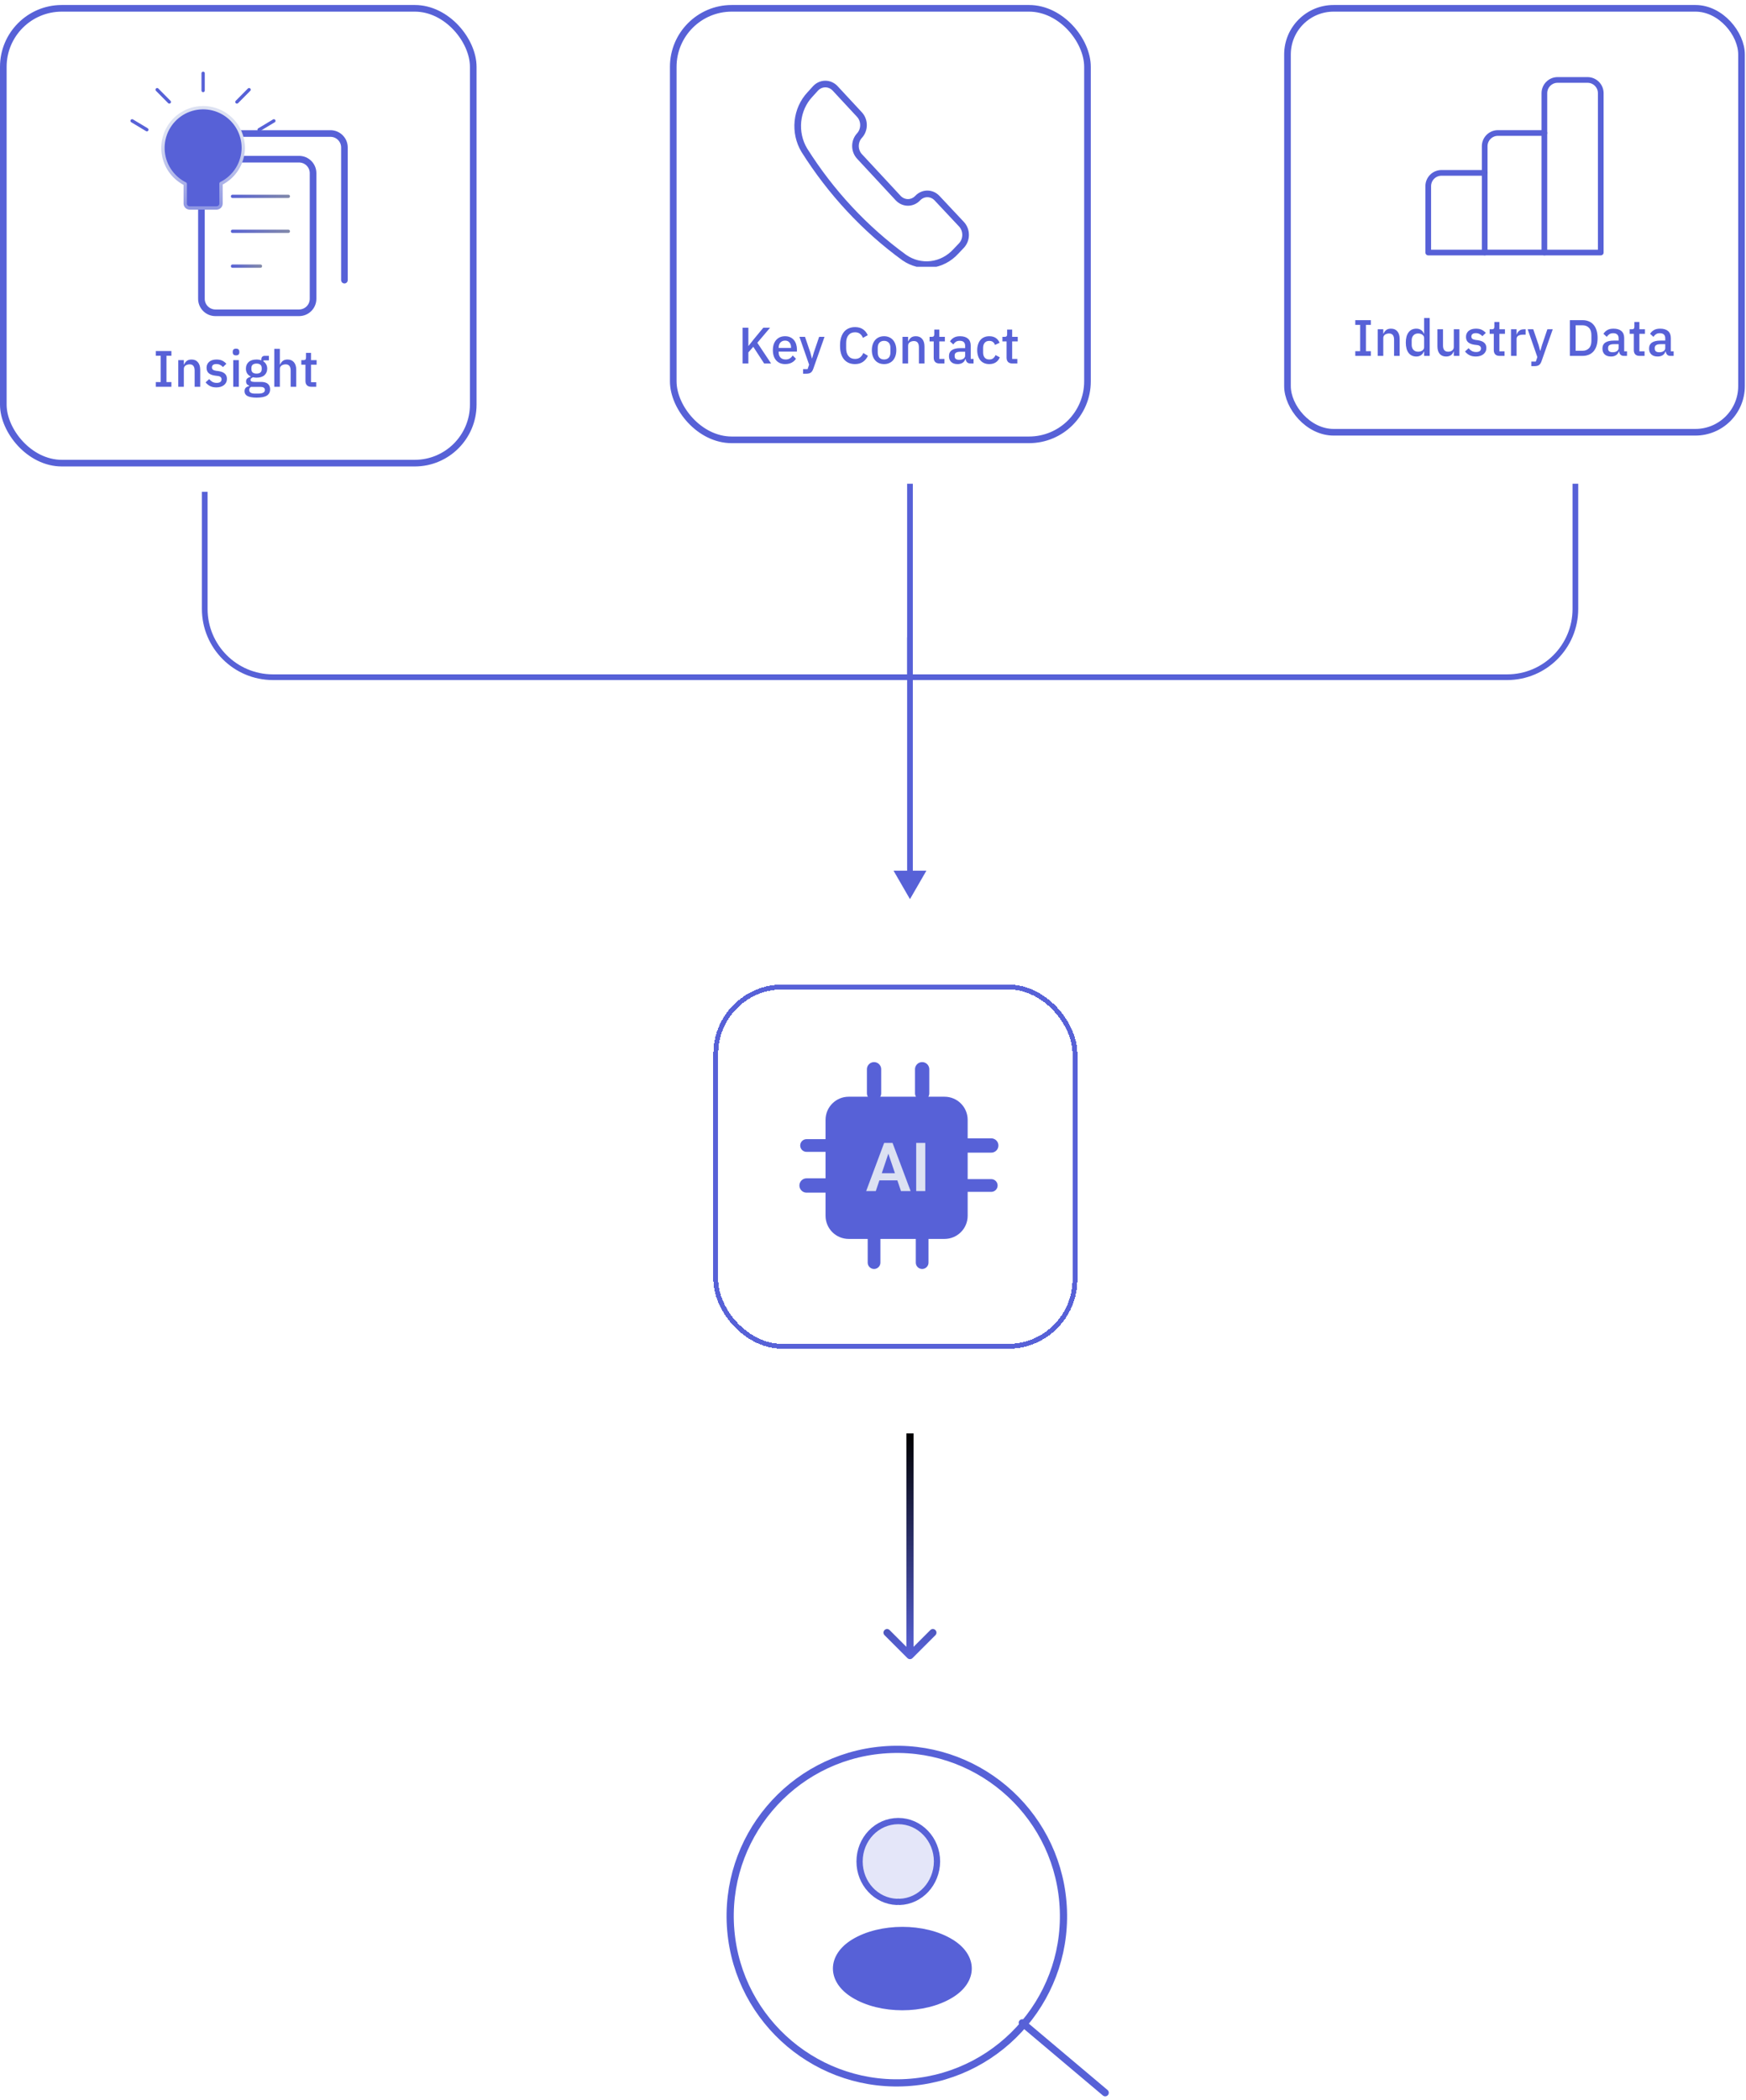 <svg width="307" height="369" viewBox="0 0 307 369" fill="none" xmlns="http://www.w3.org/2000/svg">
<rect x="0.583" y="1.462" width="82.628" height="79.92" rx="10.282" stroke="#5761D7" stroke-width="1.166"/>
<path d="M52.592 27.973H37.871C36.516 27.973 35.418 29.071 35.418 30.426V52.509C35.418 53.864 36.516 54.963 37.871 54.963H52.592C53.947 54.963 55.045 53.864 55.045 52.509V30.426C55.045 29.071 53.947 27.973 52.592 27.973Z" stroke="#5761D7" stroke-width="1.165" stroke-linecap="round" stroke-linejoin="round"/>
<path d="M40.885 34.5H50.698" stroke="url(#paint0_linear_2677_17918)" stroke-width="0.583" stroke-linecap="round" stroke-linejoin="round"/>
<path d="M40.885 40.645H50.698" stroke="url(#paint1_linear_2677_17918)" stroke-width="0.583" stroke-linecap="round" stroke-linejoin="round"/>
<path d="M40.885 46.766H45.792" stroke="url(#paint2_linear_2677_17918)" stroke-width="0.583" stroke-linecap="round" stroke-linejoin="round"/>
<path d="M42.162 23.461H58.109C58.76 23.461 59.384 23.719 59.844 24.18C60.304 24.64 60.563 25.264 60.563 25.915V49.224" stroke="#5761D7" stroke-width="1.165" stroke-linecap="round" stroke-linejoin="round"/>
<path d="M42.779 26.013C42.784 24.753 42.452 23.515 41.818 22.427C41.183 21.339 40.269 20.44 39.17 19.824C38.072 19.208 36.828 18.897 35.569 18.923C34.31 18.95 33.081 19.312 32.009 19.973C30.936 20.634 30.061 21.57 29.472 22.683C28.883 23.797 28.603 25.048 28.66 26.306C28.717 27.564 29.109 28.785 29.796 29.84C30.483 30.896 31.44 31.748 32.568 32.31V35.782C32.573 35.987 32.658 36.182 32.805 36.325C32.952 36.468 33.149 36.549 33.355 36.548H38.077C38.282 36.549 38.48 36.468 38.627 36.325C38.774 36.182 38.859 35.987 38.864 35.782V32.249C40.027 31.67 41.008 30.782 41.699 29.682C42.389 28.581 42.763 27.312 42.779 26.013Z" fill="#5761D7" stroke="url(#paint3_linear_2677_17918)" stroke-width="0.582" stroke-linecap="round" stroke-linejoin="round"/>
<path d="M35.715 12.879V15.906" stroke="#5761D7" stroke-width="0.582" stroke-linecap="round" stroke-linejoin="round"/>
<path d="M43.795 15.758L41.656 17.918" stroke="#5761D7" stroke-width="0.582" stroke-linecap="round" stroke-linejoin="round"/>
<path d="M48.153 21.239L45.557 22.797" stroke="#5761D7" stroke-width="0.582" stroke-linecap="round" stroke-linejoin="round"/>
<path d="M27.633 15.758L29.772 17.918" stroke="#5761D7" stroke-width="0.582" stroke-linecap="round" stroke-linejoin="round"/>
<path d="M23.23 21.234L25.826 22.793" stroke="#5761D7" stroke-width="0.582" stroke-linecap="round" stroke-linejoin="round"/>
<path d="M27.401 67.965V67.137H28.256V62.511H27.401V61.683H30.137V62.511H29.273V67.137H30.137V67.965H27.401ZM31.343 67.965V63.285H32.324V64.059H32.369C32.471 63.807 32.624 63.597 32.828 63.429C33.038 63.261 33.323 63.177 33.683 63.177C34.163 63.177 34.535 63.336 34.799 63.654C35.069 63.966 35.204 64.413 35.204 64.995V67.965H34.223V65.121C34.223 64.389 33.929 64.023 33.341 64.023C33.215 64.023 33.089 64.041 32.963 64.077C32.843 64.107 32.735 64.155 32.639 64.221C32.543 64.287 32.465 64.371 32.405 64.473C32.351 64.575 32.324 64.695 32.324 64.833V67.965H31.343ZM38.048 68.073C37.604 68.073 37.232 67.995 36.932 67.839C36.632 67.683 36.371 67.467 36.149 67.191L36.779 66.615C36.953 66.825 37.145 66.99 37.355 67.11C37.571 67.224 37.82 67.281 38.102 67.281C38.39 67.281 38.603 67.227 38.741 67.119C38.885 67.005 38.957 66.849 38.957 66.651C38.957 66.501 38.906 66.375 38.804 66.273C38.708 66.165 38.537 66.096 38.291 66.066L37.859 66.012C37.379 65.952 37.001 65.814 36.725 65.598C36.455 65.376 36.32 65.049 36.32 64.617C36.32 64.389 36.362 64.188 36.446 64.014C36.53 63.834 36.647 63.684 36.797 63.564C36.953 63.438 37.136 63.342 37.346 63.276C37.562 63.21 37.799 63.177 38.057 63.177C38.477 63.177 38.819 63.243 39.083 63.375C39.353 63.507 39.593 63.69 39.803 63.924L39.2 64.5C39.08 64.356 38.921 64.233 38.723 64.131C38.531 64.023 38.309 63.969 38.057 63.969C37.787 63.969 37.586 64.023 37.454 64.131C37.328 64.239 37.265 64.38 37.265 64.554C37.265 64.734 37.322 64.869 37.436 64.959C37.55 65.049 37.733 65.115 37.985 65.157L38.417 65.211C38.933 65.289 39.308 65.442 39.542 65.67C39.782 65.892 39.902 66.192 39.902 66.57C39.902 66.798 39.857 67.005 39.767 67.191C39.683 67.371 39.56 67.527 39.398 67.659C39.236 67.791 39.041 67.893 38.813 67.965C38.585 68.037 38.33 68.073 38.048 68.073ZM41.506 62.448C41.302 62.448 41.152 62.4 41.056 62.304C40.966 62.208 40.921 62.085 40.921 61.935V61.782C40.921 61.632 40.966 61.509 41.056 61.413C41.152 61.317 41.302 61.269 41.506 61.269C41.71 61.269 41.857 61.317 41.947 61.413C42.037 61.509 42.082 61.632 42.082 61.782V61.935C42.082 62.085 42.037 62.208 41.947 62.304C41.857 62.4 41.71 62.448 41.506 62.448ZM41.011 63.285H41.992V67.965H41.011V63.285ZM47.496 68.406C47.496 68.892 47.31 69.258 46.938 69.504C46.566 69.75 45.96 69.873 45.12 69.873C44.736 69.873 44.409 69.846 44.139 69.792C43.875 69.744 43.656 69.672 43.482 69.576C43.314 69.48 43.191 69.363 43.113 69.225C43.035 69.087 42.996 68.928 42.996 68.748C42.996 68.49 43.065 68.289 43.203 68.145C43.347 68.001 43.545 67.902 43.797 67.848V67.749C43.443 67.635 43.266 67.395 43.266 67.029C43.266 66.789 43.347 66.606 43.509 66.48C43.671 66.348 43.866 66.255 44.094 66.201V66.165C43.818 66.033 43.605 65.85 43.455 65.616C43.311 65.376 43.239 65.097 43.239 64.779C43.239 64.299 43.398 63.912 43.716 63.618C44.04 63.324 44.502 63.177 45.102 63.177C45.432 63.177 45.714 63.225 45.948 63.321V63.195C45.948 62.985 45.996 62.823 46.092 62.709C46.194 62.589 46.35 62.529 46.56 62.529H47.28V63.321H46.326V63.51C46.536 63.648 46.698 63.828 46.812 64.05C46.926 64.266 46.983 64.509 46.983 64.779C46.983 65.253 46.821 65.637 46.497 65.931C46.173 66.219 45.711 66.363 45.111 66.363C44.883 66.363 44.679 66.339 44.499 66.291C44.379 66.333 44.274 66.393 44.184 66.471C44.094 66.543 44.049 66.639 44.049 66.759C44.049 66.885 44.106 66.975 44.22 67.029C44.334 67.083 44.496 67.11 44.706 67.11H45.858C46.434 67.11 46.851 67.227 47.109 67.461C47.367 67.689 47.496 68.004 47.496 68.406ZM46.578 68.514C46.578 68.352 46.515 68.223 46.389 68.127C46.269 68.031 46.047 67.983 45.723 67.983H44.139C43.923 68.109 43.815 68.289 43.815 68.523C43.815 68.715 43.89 68.868 44.04 68.982C44.196 69.102 44.457 69.162 44.823 69.162H45.435C46.197 69.162 46.578 68.946 46.578 68.514ZM45.111 65.652C45.399 65.652 45.621 65.589 45.777 65.463C45.939 65.331 46.02 65.13 46.02 64.86V64.68C46.02 64.41 45.939 64.212 45.777 64.086C45.621 63.954 45.399 63.888 45.111 63.888C44.823 63.888 44.598 63.954 44.436 64.086C44.28 64.212 44.202 64.41 44.202 64.68V64.86C44.202 65.13 44.28 65.331 44.436 65.463C44.598 65.589 44.823 65.652 45.111 65.652ZM48.226 61.305H49.207V64.059H49.252C49.354 63.807 49.507 63.597 49.711 63.429C49.921 63.261 50.206 63.177 50.566 63.177C51.046 63.177 51.418 63.336 51.682 63.654C51.952 63.966 52.087 64.413 52.087 64.995V67.965H51.106V65.112C51.106 64.386 50.812 64.023 50.224 64.023C50.098 64.023 49.972 64.041 49.846 64.077C49.726 64.107 49.618 64.155 49.522 64.221C49.426 64.287 49.348 64.371 49.288 64.473C49.234 64.575 49.207 64.692 49.207 64.824V67.965H48.226V61.305ZM54.743 67.965C54.401 67.965 54.143 67.878 53.969 67.704C53.795 67.524 53.708 67.272 53.708 66.948V64.086H52.979V63.285H53.375C53.537 63.285 53.648 63.249 53.708 63.177C53.774 63.105 53.807 62.988 53.807 62.826V62.007H54.689V63.285H55.67V64.086H54.689V67.164H55.598V67.965H54.743Z" fill="#5761D7"/>
<rect x="118.378" y="1.462" width="72.834" height="75.827" rx="10.282" stroke="#5761D7" stroke-width="1.166"/>
<g clip-path="url(#clip0_2677_17918)">
<path d="M158.998 45.261C160.394 46.231 162.057 46.653 163.708 46.458C165.359 46.262 166.897 45.461 168.063 44.188L169.083 43.114C169.53 42.622 169.781 41.96 169.781 41.272C169.781 40.583 169.53 39.922 169.083 39.429L164.755 34.818C164.301 34.338 163.691 34.069 163.055 34.069C162.419 34.069 161.809 34.338 161.355 34.818C160.898 35.299 160.284 35.569 159.644 35.569C159.005 35.569 158.391 35.299 157.933 34.818L151.134 27.497C150.908 27.257 150.728 26.97 150.605 26.654C150.482 26.337 150.418 25.998 150.418 25.655C150.418 25.312 150.482 24.973 150.605 24.657C150.728 24.34 150.908 24.053 151.134 23.813C151.58 23.325 151.83 22.667 151.83 21.983C151.83 21.298 151.58 20.641 151.134 20.153L146.829 15.517C146.371 15.035 145.757 14.766 145.118 14.766C144.478 14.766 143.864 15.035 143.407 15.517L142.409 16.615C141.227 17.871 140.483 19.527 140.301 21.304C140.12 23.082 140.512 24.872 141.412 26.375C146.104 33.819 152.073 40.23 158.998 45.261Z" stroke="#5761D7" stroke-width="1.166" stroke-linecap="round" stroke-linejoin="round"/>
</g>
<path d="M132.45 60.937L131.586 61.927V63.871H130.569V57.589H131.586V60.775H131.622L132.522 59.632L134.214 57.589H135.402L133.161 60.235L135.582 63.871H134.358L132.45 60.937ZM138.046 63.979C137.71 63.979 137.41 63.922 137.146 63.808C136.882 63.694 136.657 63.532 136.471 63.322C136.285 63.106 136.141 62.848 136.039 62.548C135.943 62.242 135.895 61.903 135.895 61.531C135.895 61.159 135.943 60.823 136.039 60.523C136.141 60.217 136.285 59.959 136.471 59.749C136.657 59.533 136.882 59.368 137.146 59.254C137.41 59.14 137.71 59.083 138.046 59.083C138.388 59.083 138.688 59.143 138.946 59.263C139.21 59.383 139.429 59.551 139.603 59.767C139.777 59.977 139.906 60.223 139.99 60.505C140.08 60.787 140.125 61.09 140.125 61.414V61.783H136.912V61.936C136.912 62.296 137.017 62.593 137.227 62.827C137.443 63.055 137.749 63.169 138.145 63.169C138.433 63.169 138.676 63.106 138.874 62.98C139.072 62.854 139.24 62.683 139.378 62.467L139.954 63.034C139.78 63.322 139.528 63.553 139.198 63.727C138.868 63.895 138.484 63.979 138.046 63.979ZM138.046 59.848C137.878 59.848 137.722 59.878 137.578 59.938C137.44 59.998 137.32 60.082 137.218 60.19C137.122 60.298 137.047 60.427 136.993 60.577C136.939 60.727 136.912 60.892 136.912 61.072V61.135H139.09V61.045C139.09 60.685 138.997 60.397 138.811 60.181C138.625 59.959 138.37 59.848 138.046 59.848ZM144.029 59.191H144.974L143.003 64.798C142.949 64.954 142.886 65.086 142.814 65.194C142.748 65.308 142.667 65.398 142.571 65.464C142.481 65.536 142.37 65.587 142.238 65.617C142.106 65.653 141.95 65.671 141.77 65.671H141.203V64.87H141.995L142.265 64.078L140.564 59.191H141.545L142.481 61.945L142.751 62.962H142.796L143.093 61.945L144.029 59.191ZM150.338 63.979C149.516 63.979 148.871 63.703 148.403 63.151C147.935 62.593 147.701 61.786 147.701 60.73C147.701 60.202 147.761 59.737 147.881 59.335C148.001 58.933 148.175 58.594 148.403 58.318C148.631 58.042 148.907 57.835 149.231 57.697C149.561 57.553 149.93 57.481 150.338 57.481C150.884 57.481 151.34 57.601 151.706 57.841C152.078 58.081 152.369 58.435 152.579 58.903L151.724 59.371C151.616 59.071 151.448 58.834 151.22 58.66C150.998 58.48 150.704 58.39 150.338 58.39C149.852 58.39 149.471 58.555 149.195 58.885C148.919 59.215 148.781 59.671 148.781 60.253V61.207C148.781 61.789 148.919 62.245 149.195 62.575C149.471 62.905 149.852 63.07 150.338 63.07C150.716 63.07 151.022 62.974 151.256 62.782C151.496 62.584 151.673 62.332 151.787 62.026L152.606 62.521C152.396 62.977 152.102 63.334 151.724 63.592C151.346 63.85 150.884 63.979 150.338 63.979ZM155.448 63.979C155.124 63.979 154.827 63.922 154.557 63.808C154.293 63.694 154.068 63.532 153.882 63.322C153.696 63.106 153.552 62.848 153.45 62.548C153.348 62.242 153.297 61.903 153.297 61.531C153.297 61.159 153.348 60.823 153.45 60.523C153.552 60.217 153.696 59.959 153.882 59.749C154.068 59.533 154.293 59.368 154.557 59.254C154.827 59.14 155.124 59.083 155.448 59.083C155.772 59.083 156.066 59.14 156.33 59.254C156.6 59.368 156.828 59.533 157.014 59.749C157.2 59.959 157.344 60.217 157.446 60.523C157.548 60.823 157.599 61.159 157.599 61.531C157.599 61.903 157.548 62.242 157.446 62.548C157.344 62.848 157.2 63.106 157.014 63.322C156.828 63.532 156.6 63.694 156.33 63.808C156.066 63.922 155.772 63.979 155.448 63.979ZM155.448 63.169C155.784 63.169 156.054 63.067 156.258 62.863C156.462 62.653 156.564 62.341 156.564 61.927V61.135C156.564 60.721 156.462 60.412 156.258 60.208C156.054 59.998 155.784 59.893 155.448 59.893C155.112 59.893 154.842 59.998 154.638 60.208C154.434 60.412 154.332 60.721 154.332 61.135V61.927C154.332 62.341 154.434 62.653 154.638 62.863C154.842 63.067 155.112 63.169 155.448 63.169ZM158.692 63.871V59.191H159.673V59.965H159.718C159.82 59.713 159.973 59.503 160.177 59.335C160.387 59.167 160.672 59.083 161.032 59.083C161.512 59.083 161.884 59.242 162.148 59.56C162.418 59.872 162.553 60.319 162.553 60.901V63.871H161.572V61.027C161.572 60.295 161.278 59.929 160.69 59.929C160.564 59.929 160.438 59.947 160.312 59.983C160.192 60.013 160.084 60.061 159.988 60.127C159.892 60.193 159.814 60.277 159.754 60.379C159.7 60.481 159.673 60.601 159.673 60.739V63.871H158.692ZM165.209 63.871C164.867 63.871 164.609 63.784 164.435 63.61C164.261 63.43 164.174 63.178 164.174 62.854V59.992H163.445V59.191H163.841C164.003 59.191 164.114 59.155 164.174 59.083C164.24 59.011 164.273 58.894 164.273 58.732V57.913H165.155V59.191H166.136V59.992H165.155V63.07H166.064V63.871H165.209ZM170.629 63.871C170.371 63.871 170.173 63.799 170.035 63.655C169.897 63.505 169.813 63.316 169.783 63.088H169.738C169.648 63.382 169.483 63.604 169.243 63.754C169.003 63.904 168.712 63.979 168.37 63.979C167.884 63.979 167.509 63.853 167.245 63.601C166.987 63.349 166.858 63.01 166.858 62.584C166.858 62.116 167.026 61.765 167.362 61.531C167.704 61.297 168.202 61.18 168.856 61.18H169.702V60.784C169.702 60.496 169.624 60.274 169.468 60.118C169.312 59.962 169.069 59.884 168.739 59.884C168.463 59.884 168.238 59.944 168.064 60.064C167.89 60.184 167.743 60.337 167.623 60.523L167.038 59.992C167.194 59.728 167.413 59.512 167.695 59.344C167.977 59.17 168.346 59.083 168.802 59.083C169.408 59.083 169.873 59.224 170.197 59.506C170.521 59.788 170.683 60.193 170.683 60.721V63.07H171.178V63.871H170.629ZM168.649 63.232C168.955 63.232 169.207 63.166 169.405 63.034C169.603 62.896 169.702 62.713 169.702 62.485V61.81H168.874C168.196 61.81 167.857 62.02 167.857 62.44V62.602C167.857 62.812 167.926 62.971 168.064 63.079C168.208 63.181 168.403 63.232 168.649 63.232ZM173.949 63.979C173.613 63.979 173.313 63.922 173.049 63.808C172.785 63.694 172.563 63.532 172.383 63.322C172.203 63.106 172.065 62.848 171.969 62.548C171.873 62.242 171.825 61.903 171.825 61.531C171.825 61.159 171.873 60.823 171.969 60.523C172.065 60.217 172.203 59.959 172.383 59.749C172.563 59.533 172.785 59.368 173.049 59.254C173.313 59.14 173.613 59.083 173.949 59.083C174.417 59.083 174.801 59.188 175.101 59.398C175.401 59.608 175.62 59.887 175.758 60.235L174.948 60.613C174.882 60.397 174.765 60.226 174.597 60.1C174.435 59.968 174.219 59.902 173.949 59.902C173.589 59.902 173.316 60.016 173.13 60.244C172.95 60.466 172.86 60.757 172.86 61.117V61.954C172.86 62.314 172.95 62.608 173.13 62.836C173.316 63.058 173.589 63.169 173.949 63.169C174.237 63.169 174.465 63.1 174.633 62.962C174.807 62.818 174.945 62.629 175.047 62.395L175.794 62.791C175.638 63.175 175.404 63.469 175.092 63.673C174.78 63.877 174.399 63.979 173.949 63.979ZM178.023 63.871C177.681 63.871 177.423 63.784 177.249 63.61C177.075 63.43 176.988 63.178 176.988 62.854V59.992H176.259V59.191H176.655C176.817 59.191 176.928 59.155 176.988 59.083C177.054 59.011 177.087 58.894 177.087 58.732V57.913H177.969V59.191H178.95V59.992H177.969V63.07H178.878V63.871H178.023Z" fill="#5761D7"/>
<rect x="226.378" y="1.462" width="79.834" height="74.494" rx="8.109" stroke="#5761D7" stroke-width="1.166"/>
<path d="M261.043 30.379H253.459C252.172 30.379 251.129 31.422 251.129 32.709V44.377H261.043" stroke="#5761D7" stroke-linecap="round" stroke-linejoin="round"/>
<path d="M271.55 23.371H263.383C262.096 23.371 261.053 24.414 261.053 25.701V44.369H271.55" stroke="#5761D7" stroke-linecap="round" stroke-linejoin="round"/>
<path d="M279.133 14.047H273.879C272.592 14.047 271.549 15.09 271.549 16.377V44.377H281.463V16.377C281.463 15.09 280.42 14.047 279.133 14.047Z" stroke="#5761D7" stroke-linecap="round" stroke-linejoin="round"/>
<path d="M238.299 62.539V61.711H239.154V57.085H238.299V56.257H241.035V57.085H240.171V61.711H241.035V62.539H238.299ZM242.241 62.539V57.859H243.222V58.633H243.267C243.369 58.381 243.522 58.171 243.726 58.003C243.936 57.835 244.221 57.751 244.581 57.751C245.061 57.751 245.433 57.91 245.697 58.228C245.967 58.54 246.102 58.987 246.102 59.569V62.539H245.121V59.695C245.121 58.963 244.827 58.597 244.239 58.597C244.113 58.597 243.987 58.615 243.861 58.651C243.741 58.681 243.633 58.729 243.537 58.795C243.441 58.861 243.363 58.945 243.303 59.047C243.249 59.149 243.222 59.269 243.222 59.407V62.539H242.241ZM250.405 61.765H250.36C250.258 62.041 250.09 62.257 249.856 62.413C249.628 62.569 249.358 62.647 249.046 62.647C248.452 62.647 247.993 62.434 247.669 62.008C247.345 61.576 247.183 60.973 247.183 60.199C247.183 59.425 247.345 58.825 247.669 58.399C247.993 57.967 248.452 57.751 249.046 57.751C249.358 57.751 249.628 57.829 249.856 57.985C250.09 58.135 250.258 58.351 250.36 58.633H250.405V55.879H251.386V62.539H250.405V61.765ZM249.343 61.801C249.643 61.801 249.895 61.729 250.099 61.585C250.303 61.435 250.405 61.24 250.405 61V59.398C250.405 59.158 250.303 58.966 250.099 58.822C249.895 58.672 249.643 58.597 249.343 58.597C249.001 58.597 248.728 58.708 248.524 58.93C248.32 59.146 248.218 59.434 248.218 59.794V60.604C248.218 60.964 248.32 61.255 248.524 61.477C248.728 61.693 249.001 61.801 249.343 61.801ZM255.623 61.765H255.587C255.545 61.879 255.488 61.99 255.416 62.098C255.35 62.206 255.263 62.302 255.155 62.386C255.053 62.464 254.927 62.527 254.777 62.575C254.633 62.623 254.465 62.647 254.273 62.647C253.787 62.647 253.409 62.491 253.139 62.179C252.875 61.867 252.743 61.42 252.743 60.838V57.859H253.724V60.712C253.724 61.438 254.024 61.801 254.624 61.801C254.75 61.801 254.873 61.786 254.993 61.756C255.113 61.72 255.218 61.669 255.308 61.603C255.404 61.537 255.479 61.453 255.533 61.351C255.593 61.249 255.623 61.129 255.623 60.991V57.859H256.604V62.539H255.623V61.765ZM259.494 62.647C259.05 62.647 258.678 62.569 258.378 62.413C258.078 62.257 257.817 62.041 257.595 61.765L258.225 61.189C258.399 61.399 258.591 61.564 258.801 61.684C259.017 61.798 259.266 61.855 259.548 61.855C259.836 61.855 260.049 61.801 260.187 61.693C260.331 61.579 260.403 61.423 260.403 61.225C260.403 61.075 260.352 60.949 260.25 60.847C260.154 60.739 259.983 60.67 259.737 60.64L259.305 60.586C258.825 60.526 258.447 60.388 258.171 60.172C257.901 59.95 257.766 59.623 257.766 59.191C257.766 58.963 257.808 58.762 257.892 58.588C257.976 58.408 258.093 58.258 258.243 58.138C258.399 58.012 258.582 57.916 258.792 57.85C259.008 57.784 259.245 57.751 259.503 57.751C259.923 57.751 260.265 57.817 260.529 57.949C260.799 58.081 261.039 58.264 261.249 58.498L260.646 59.074C260.526 58.93 260.367 58.807 260.169 58.705C259.977 58.597 259.755 58.543 259.503 58.543C259.233 58.543 259.032 58.597 258.9 58.705C258.774 58.813 258.711 58.954 258.711 59.128C258.711 59.308 258.768 59.443 258.882 59.533C258.996 59.623 259.179 59.689 259.431 59.731L259.863 59.785C260.379 59.863 260.754 60.016 260.988 60.244C261.228 60.466 261.348 60.766 261.348 61.144C261.348 61.372 261.303 61.579 261.213 61.765C261.129 61.945 261.006 62.101 260.844 62.233C260.682 62.365 260.487 62.467 260.259 62.539C260.031 62.611 259.776 62.647 259.494 62.647ZM263.69 62.539C263.348 62.539 263.09 62.452 262.916 62.278C262.742 62.098 262.655 61.846 262.655 61.522V58.66H261.926V57.859H262.322C262.484 57.859 262.595 57.823 262.655 57.751C262.721 57.679 262.754 57.562 262.754 57.4V56.581H263.636V57.859H264.617V58.66H263.636V61.738H264.545V62.539H263.69ZM265.681 62.539V57.859H266.662V58.759H266.707C266.773 58.519 266.911 58.309 267.121 58.129C267.331 57.949 267.622 57.859 267.994 57.859H268.255V58.804H267.868C267.478 58.804 267.178 58.867 266.968 58.993C266.764 59.119 266.662 59.305 266.662 59.551V62.539H265.681ZM272.077 57.859H273.022L271.051 63.466C270.997 63.622 270.934 63.754 270.862 63.862C270.796 63.976 270.715 64.066 270.619 64.132C270.529 64.204 270.418 64.255 270.286 64.285C270.154 64.321 269.998 64.339 269.818 64.339H269.251V63.538H270.043L270.313 62.746L268.612 57.859H269.593L270.529 60.613L270.799 61.63H270.844L271.141 60.613L272.077 57.859ZM276.028 56.257H278.251C278.653 56.257 279.016 56.323 279.34 56.455C279.67 56.587 279.949 56.785 280.177 57.049C280.411 57.307 280.591 57.634 280.717 58.03C280.843 58.42 280.906 58.876 280.906 59.398C280.906 59.92 280.843 60.379 280.717 60.775C280.591 61.165 280.411 61.492 280.177 61.756C279.949 62.014 279.67 62.209 279.34 62.341C279.016 62.473 278.653 62.539 278.251 62.539H276.028V56.257ZM278.251 61.639C278.719 61.639 279.097 61.492 279.385 61.198C279.673 60.904 279.817 60.472 279.817 59.902V58.894C279.817 58.324 279.673 57.892 279.385 57.598C279.097 57.304 278.719 57.157 278.251 57.157H277.045V61.639H278.251ZM285.528 62.539C285.27 62.539 285.072 62.467 284.934 62.323C284.796 62.173 284.712 61.984 284.682 61.756H284.637C284.547 62.05 284.382 62.272 284.142 62.422C283.902 62.572 283.611 62.647 283.269 62.647C282.783 62.647 282.408 62.521 282.144 62.269C281.886 62.017 281.757 61.678 281.757 61.252C281.757 60.784 281.925 60.433 282.261 60.199C282.603 59.965 283.101 59.848 283.755 59.848H284.601V59.452C284.601 59.164 284.523 58.942 284.367 58.786C284.211 58.63 283.968 58.552 283.638 58.552C283.362 58.552 283.137 58.612 282.963 58.732C282.789 58.852 282.642 59.005 282.522 59.191L281.937 58.66C282.093 58.396 282.312 58.18 282.594 58.012C282.876 57.838 283.245 57.751 283.701 57.751C284.307 57.751 284.772 57.892 285.096 58.174C285.42 58.456 285.582 58.861 285.582 59.389V61.738H286.077V62.539H285.528ZM283.548 61.9C283.854 61.9 284.106 61.834 284.304 61.702C284.502 61.564 284.601 61.381 284.601 61.153V60.478H283.773C283.095 60.478 282.756 60.688 282.756 61.108V61.27C282.756 61.48 282.825 61.639 282.963 61.747C283.107 61.849 283.302 61.9 283.548 61.9ZM288.309 62.539C287.967 62.539 287.709 62.452 287.535 62.278C287.361 62.098 287.274 61.846 287.274 61.522V58.66H286.545V57.859H286.941C287.103 57.859 287.214 57.823 287.274 57.751C287.34 57.679 287.373 57.562 287.373 57.4V56.581H288.255V57.859H289.236V58.66H288.255V61.738H289.164V62.539H288.309ZM293.729 62.539C293.471 62.539 293.273 62.467 293.135 62.323C292.997 62.173 292.913 61.984 292.883 61.756H292.838C292.748 62.05 292.583 62.272 292.343 62.422C292.103 62.572 291.812 62.647 291.47 62.647C290.984 62.647 290.609 62.521 290.345 62.269C290.087 62.017 289.958 61.678 289.958 61.252C289.958 60.784 290.126 60.433 290.462 60.199C290.804 59.965 291.302 59.848 291.956 59.848H292.802V59.452C292.802 59.164 292.724 58.942 292.568 58.786C292.412 58.63 292.169 58.552 291.839 58.552C291.563 58.552 291.338 58.612 291.164 58.732C290.99 58.852 290.843 59.005 290.723 59.191L290.138 58.66C290.294 58.396 290.513 58.18 290.795 58.012C291.077 57.838 291.446 57.751 291.902 57.751C292.508 57.751 292.973 57.892 293.297 58.174C293.621 58.456 293.783 58.861 293.783 59.389V61.738H294.278V62.539H293.729ZM291.749 61.9C292.055 61.9 292.307 61.834 292.505 61.702C292.703 61.564 292.802 61.381 292.802 61.153V60.478H291.974C291.296 60.478 290.957 60.688 290.957 61.108V61.27C290.957 61.48 291.026 61.639 291.164 61.747C291.308 61.849 291.503 61.9 291.749 61.9Z" fill="#5761D7"/>
<path d="M160 85V119M277 85.001V107C277 113.627 271.627 119 265 119H216.477H154.864H48C41.373 119 36 113.627 36 107V86.421" stroke="#5761D7"/>
<path d="M160 158L162.887 153H157.113L160 158ZM160 112H159.5V153.5H160H160.5V112H160Z" fill="#5761D7"/>
<g filter="url(#filter0_d_2677_17918)">
<rect x="128.427" y="173.427" width="63.146" height="63.146" rx="11.732" stroke="#5761D7" stroke-width="0.854" shape-rendering="crispEdges"/>
<g clip-path="url(#clip1_2677_17918)">
<path d="M168.649 193.973H151.792C150.24 193.973 148.982 195.231 148.982 196.782V213.639C148.982 215.191 150.24 216.449 151.792 216.449H168.649C170.201 216.449 171.459 215.191 171.459 213.639V196.782C171.459 195.231 170.201 193.973 168.649 193.973Z" fill="#5761D7" stroke="#5761D7" stroke-width="2.512" stroke-linecap="round" stroke-linejoin="round"/>
<path d="M156.254 187.891V192.105" stroke="#5761D7" stroke-width="2.512" stroke-linecap="round" stroke-linejoin="round"/>
<path d="M164.711 187.891V192.105" stroke="#5761D7" stroke-width="2.512" stroke-linecap="round" stroke-linejoin="round"/>
<path d="M156.254 217.652V221.867" stroke="#5761D7" stroke-width="2.233" stroke-linecap="round" stroke-linejoin="round"/>
<path d="M164.711 217.652V221.867" stroke="#5761D7" stroke-width="2.233" stroke-linecap="round" stroke-linejoin="round"/>
<path d="M172.648 201.289H176.863" stroke="#5761D7" stroke-width="2.512" stroke-linecap="round" stroke-linejoin="round"/>
<path d="M172.648 208.316H176.863" stroke="#5761D7" stroke-width="2.233" stroke-linecap="round" stroke-linejoin="round"/>
<path d="M144.385 201.289H148.599" stroke="#5761D7" stroke-width="2.233" stroke-linecap="round" stroke-linejoin="round"/>
<path d="M144.385 208.316H148.599" stroke="#5761D7" stroke-width="2.512" stroke-linecap="round" stroke-linejoin="round"/>
</g>
<path d="M158.971 202.121L156.559 209.301H154.867L158.029 200.836H159.111L158.971 202.121ZM160.989 209.301L158.564 202.121L158.419 200.836H159.506L162.686 209.301H160.989ZM160.878 206.155V207.417H156.338V206.155H160.878ZM165.262 200.836V209.301H163.663V200.836H165.262Z" fill="#DCE1F2"/>
</g>
<path d="M159.553 291.363C159.8 291.61 160.2 291.61 160.447 291.363L164.474 287.336C164.721 287.089 164.721 286.688 164.474 286.441C164.227 286.194 163.826 286.194 163.579 286.441L160 290.02L156.421 286.441C156.174 286.194 155.773 286.194 155.526 286.441C155.279 286.688 155.279 287.089 155.526 287.336L159.553 291.363ZM160 251.879H159.367V290.915H160H160.633L160.633 251.879H160Z" fill="url(#paint4_linear_2677_17918)"/>
<path d="M160.184 365.901C176.309 364.524 188.265 350.336 186.888 334.211C185.511 318.085 171.322 306.13 155.197 307.507C139.072 308.884 127.116 323.072 128.493 339.197C129.87 355.322 144.059 367.278 160.184 365.901Z" stroke="#5761D7" stroke-width="1.264" stroke-linecap="round" stroke-linejoin="round"/>
<path d="M179.748 355.453L194.326 367.737" stroke="#5761D7" stroke-width="1.264" stroke-linecap="round" stroke-linejoin="round"/>
<path d="M158.184 334.201C158.026 334.173 157.841 334.173 157.683 334.201C154.041 334.063 151.139 330.953 151.139 327.1C151.139 323.165 154.173 320 157.947 320C161.72 320 164.755 323.192 164.755 327.1C164.728 330.953 161.826 334.091 158.184 334.201Z" fill="#5761D7" fill-opacity="0.16" stroke="#5761D7" stroke-width="1.097" stroke-linecap="round" stroke-linejoin="round"/>
<path d="M150.108 341.286C145.964 343.827 145.964 347.99 150.108 350.531C154.81 353.424 162.51 353.424 167.212 350.531C171.356 347.99 171.356 343.827 167.212 341.286C162.539 338.42 154.81 338.42 150.108 341.286Z" fill="#5761D7" stroke="#5761D7" stroke-width="1.097" stroke-linecap="round" stroke-linejoin="round"/>
<defs>
<filter id="filter0_d_2677_17918" x="110.233" y="157.801" width="94.397" height="94.397" filterUnits="userSpaceOnUse" color-interpolation-filters="sRGB">
<feFlood flood-opacity="0" result="BackgroundImageFix"/>
<feColorMatrix in="SourceAlpha" type="matrix" values="0 0 0 0 0 0 0 0 0 0 0 0 0 0 0 0 0 0 127 0" result="hardAlpha"/>
<feOffset dx="-2.569"/>
<feGaussianBlur stdDeviation="7.599"/>
<feComposite in2="hardAlpha" operator="out"/>
<feColorMatrix type="matrix" values="0 0 0 0 0.463 0 0 0 0 0.469 0 0 0 0 0.852 0 0 0 0.6 0"/>
<feBlend mode="normal" in2="BackgroundImageFix" result="effect1_dropShadow_2677_17918"/>
<feBlend mode="normal" in="SourceGraphic" in2="effect1_dropShadow_2677_17918" result="shape"/>
</filter>
<linearGradient id="paint0_linear_2677_17918" x1="40.228" y1="33.766" x2="51.794" y2="35.64" gradientUnits="userSpaceOnUse">
<stop stop-color="#5761D7"/>
<stop offset="1" stop-color="#868DA5"/>
</linearGradient>
<linearGradient id="paint1_linear_2677_17918" x1="40.228" y1="39.91" x2="51.794" y2="41.784" gradientUnits="userSpaceOnUse">
<stop stop-color="#5761D7"/>
<stop offset="1" stop-color="#868DA5"/>
</linearGradient>
<linearGradient id="paint2_linear_2677_17918" x1="40.557" y1="46.031" x2="46.452" y2="46.509" gradientUnits="userSpaceOnUse">
<stop stop-color="#5761D7"/>
<stop offset="1" stop-color="#868DA5"/>
</linearGradient>
<linearGradient id="paint3_linear_2677_17918" x1="35.41" y1="45.884" x2="35.41" y2="23.845" gradientUnits="userSpaceOnUse">
<stop stop-color="#5761D7"/>
<stop offset="1" stop-color="#DCE1F2"/>
</linearGradient>
<linearGradient id="paint4_linear_2677_17918" x1="160.566" y1="290.885" x2="158.32" y2="251.916" gradientUnits="userSpaceOnUse">
<stop stop-color="#5761D7"/>
<stop offset="1"/>
</linearGradient>
<clipPath id="clip0_2677_17918">
<rect width="31.727" height="33.994" fill="white" transform="translate(138.932 12.879)"/>
</clipPath>
<clipPath id="clip1_2677_17918">
<rect width="37.209" height="37.209" fill="white" transform="translate(141.395 186.395)"/>
</clipPath>
</defs>
</svg>
